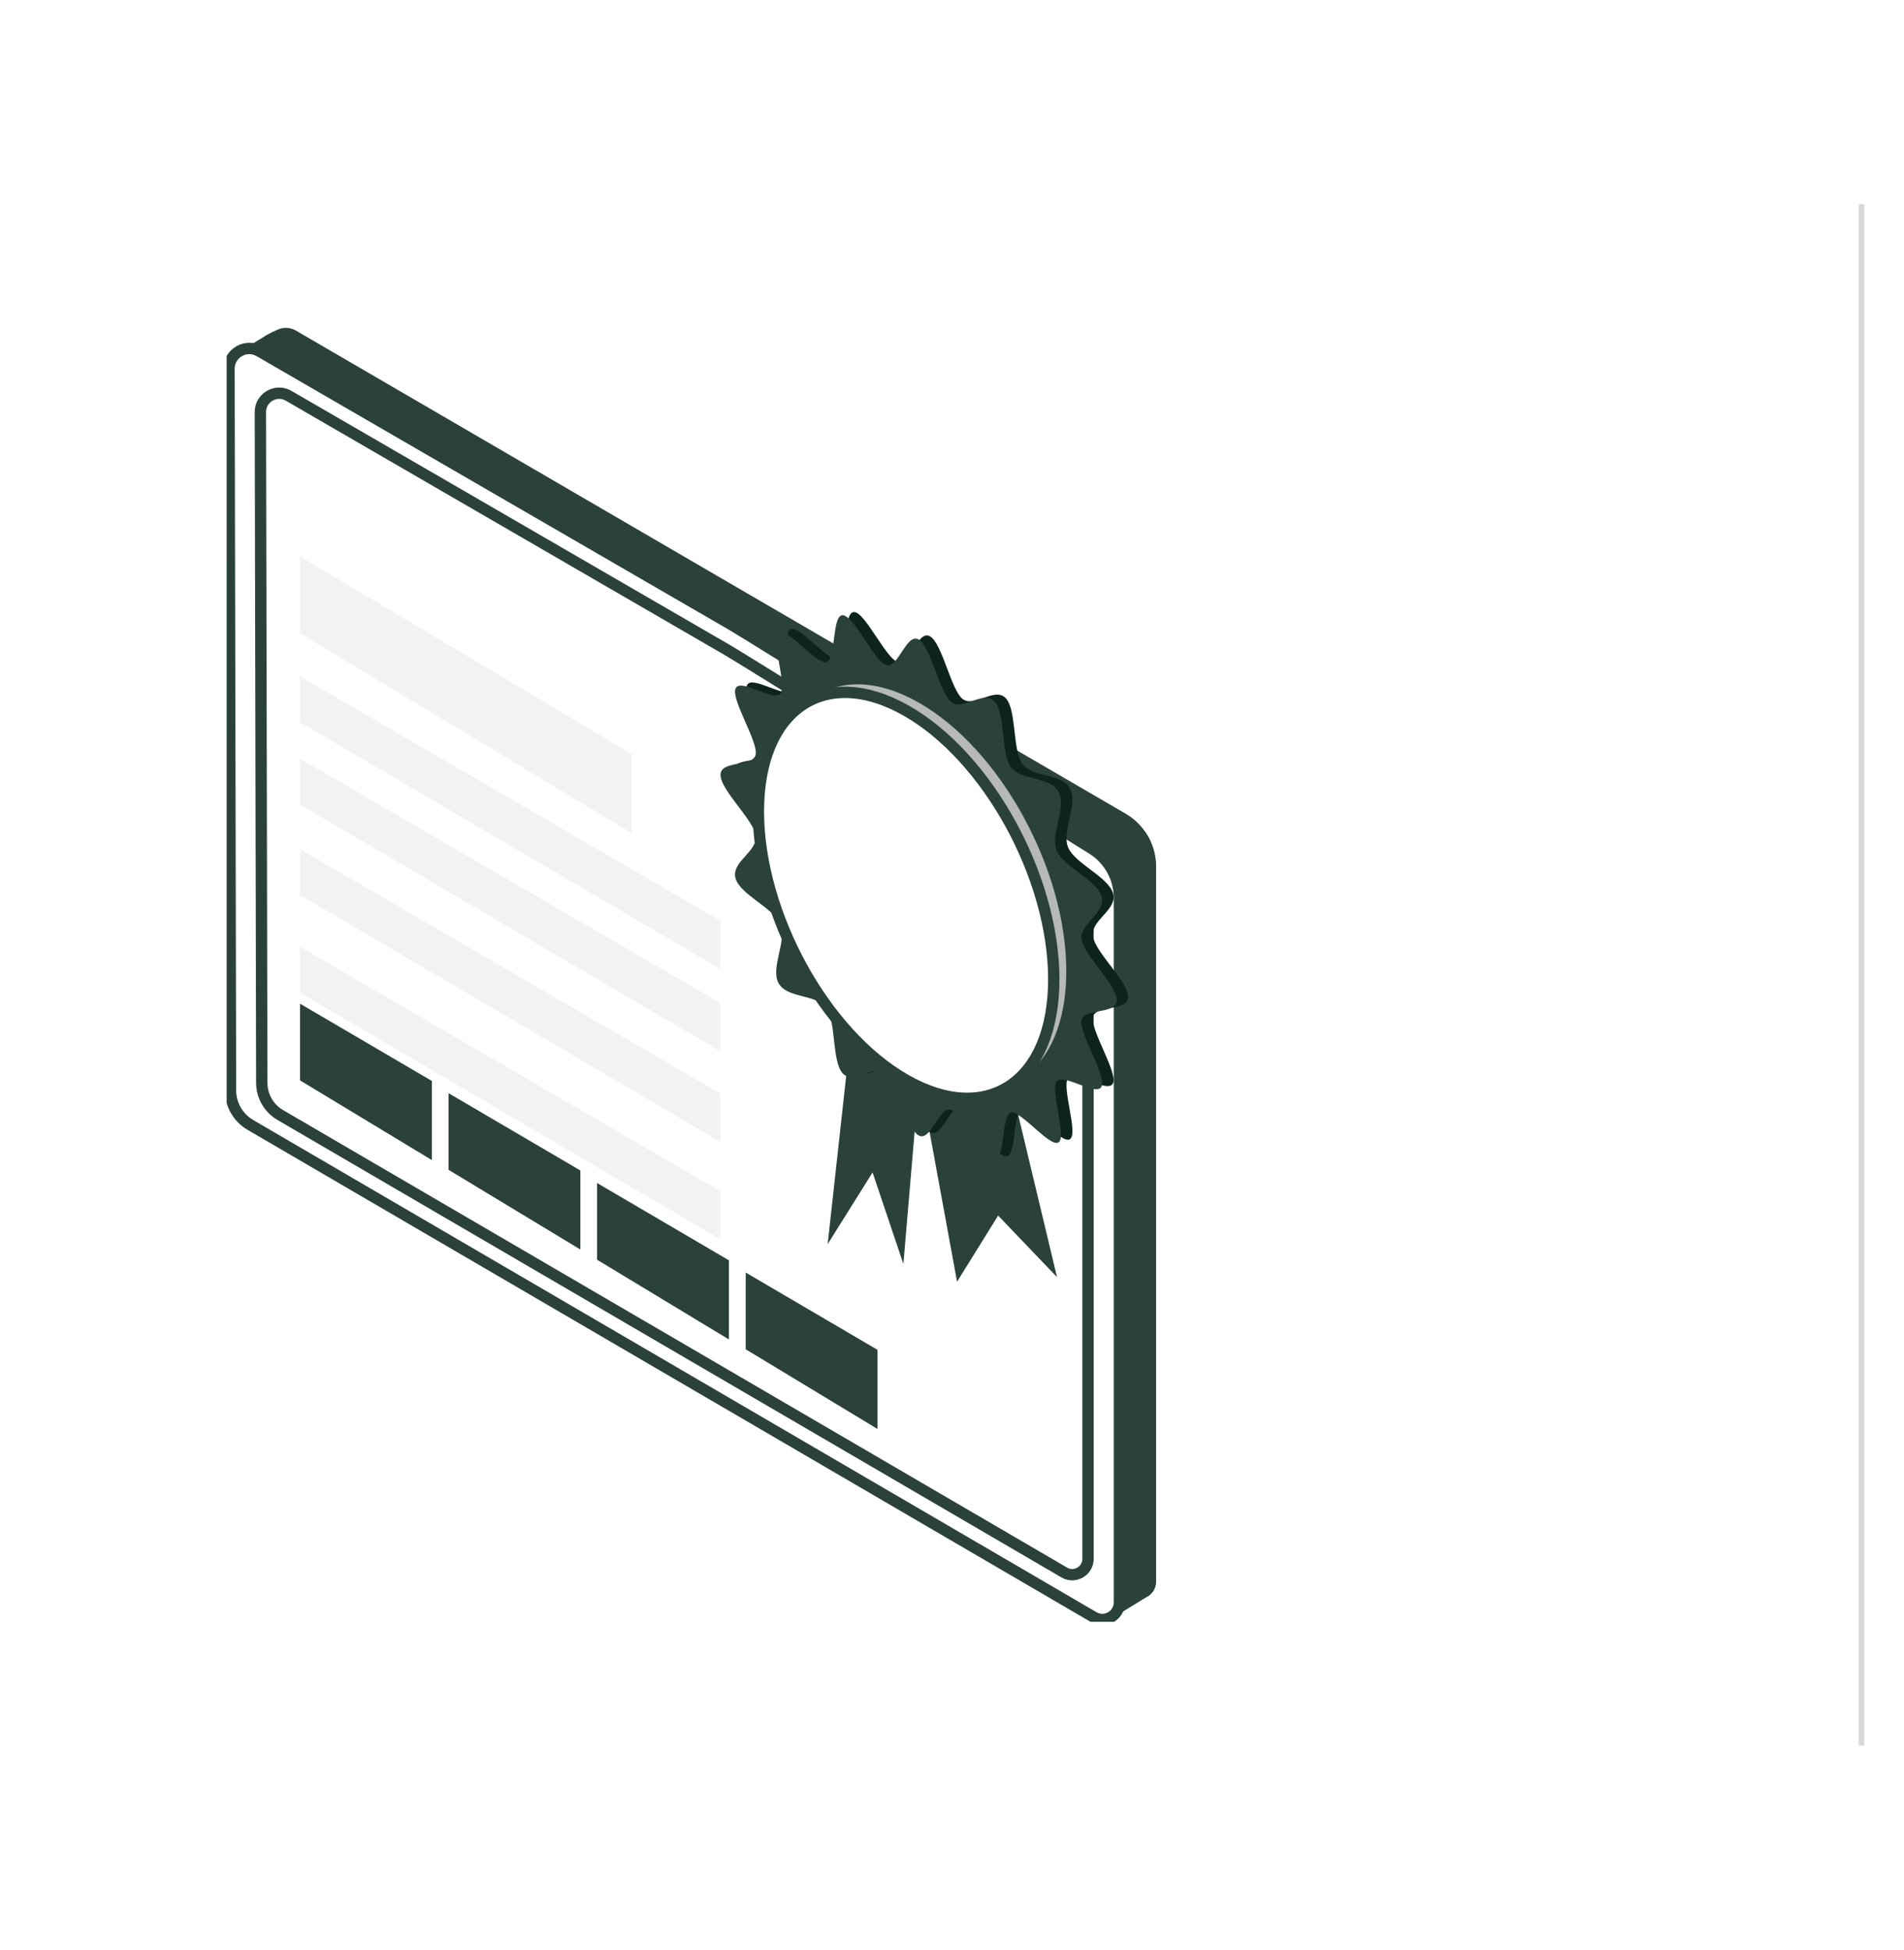 <svg width="84" height="86" viewBox="0 0 84 86" fill="none" xmlns="http://www.w3.org/2000/svg">
<g filter="url(#filter0_d_140_373)">
<circle cx="30.28" cy="43.276" r="16.48" fill="white"/>
</g>
<g clip-path="url(#clip0_140_373)">
<path d="M17.556 46.774H41.677" stroke="#2A423B" stroke-linecap="round" stroke-linejoin="round"/>
<path d="M28.247 55.62C28.335 55.533 26.769 54.328 25.707 53.529C25.247 53.179 25.269 52.489 25.751 52.171L28.838 50.157C29.112 49.981 29.233 49.631 29.123 49.325L28.291 46.96" stroke="#2A423B" stroke-linecap="round" stroke-linejoin="round"/>
<path d="M29.351 47.081L29.1 48.526L32.658 48.876C33.096 48.92 33.392 49.336 33.282 49.763L33.129 50.354C33.041 50.716 33.249 51.088 33.6 51.208L36.37 52.106" stroke="#2A423B" stroke-linecap="round" stroke-linejoin="round"/>
<path d="M30.588 54.264C30.61 54.209 30.522 53.815 30.424 53.41C30.281 52.819 30.566 52.195 31.113 51.921L32.975 50.99" stroke="#2A423B" stroke-linecap="round" stroke-linejoin="round"/>
<path d="M35.01 51.843L33.904 54.263" stroke="#2A423B" stroke-linecap="round" stroke-linejoin="round"/>
<path d="M28.461 48.318L25.231 49.248" stroke="#2A423B" stroke-linecap="round" stroke-linejoin="round"/>
<path d="M28.761 47.125V37.052" stroke="#2A423B" stroke-linecap="round" stroke-linejoin="round"/>
<path d="M40.048 31.785C40.048 31.785 34.65 31.588 31.792 33.811C28.935 36.034 30.84 40.993 30.84 40.993C30.84 40.993 32.986 41.311 36.468 40.402C39.949 39.493 39.84 32.782 40.037 31.796L40.048 31.785Z" fill="#54B290"/>
<path d="M21.017 33.996C21.017 33.996 21.17 37.314 22.67 38.956C24.17 40.599 27.126 39.175 27.126 39.175C27.126 39.175 27.214 37.85 26.48 35.748C25.747 33.646 21.641 34.062 21.017 33.986V33.996Z" fill="#54B290"/>
<path d="M18.203 44.782H26.261" stroke="#54B290" stroke-miterlimit="10" stroke-linecap="round"/>
<path d="M30.984 44.782H39.031" stroke="#54B290" stroke-miterlimit="10" stroke-linecap="round"/>
</g>
<g clip-path="url(#clip1_140_373)">
<path d="M27.916 57.058L10.828 48.499V15.472L11.689 14.948C11.784 14.865 12.265 14.634 12.381 14.601C12.455 14.576 12.533 14.568 12.611 14.568C12.747 14.568 12.879 14.605 13.003 14.675L49.608 35.982C49.954 36.184 50.242 36.453 50.457 36.779C50.749 37.212 50.901 37.715 50.901 38.231V69.773C50.901 70.029 50.757 70.256 50.527 70.363L48.974 71.316L27.916 57.062V57.058Z" fill="#2A423B"/>
<path d="M12.611 14.667C12.731 14.667 12.846 14.7 12.949 14.758L49.555 36.065C49.888 36.259 50.164 36.519 50.37 36.828C50.65 37.245 50.798 37.724 50.798 38.223V69.765C50.798 69.979 50.679 70.169 50.485 70.26C50.477 70.26 50.473 70.268 50.465 70.272L48.978 71.184L27.978 56.967C27.978 56.967 27.961 56.959 27.953 56.955L10.931 48.433V15.53L11.742 15.034C11.742 15.034 11.763 15.022 11.771 15.014C11.845 14.952 12.303 14.729 12.41 14.696C12.476 14.675 12.541 14.667 12.611 14.667ZM12.611 14.461C12.521 14.461 12.434 14.473 12.348 14.502C12.228 14.539 11.73 14.778 11.635 14.861L10.725 15.414V48.561L27.858 57.141L48.97 71.432L50.568 70.45C50.819 70.33 51 70.082 51 69.765V38.227C51 37.678 50.836 37.154 50.539 36.717C50.317 36.383 50.016 36.098 49.658 35.891L13.052 14.58C12.908 14.498 12.755 14.461 12.607 14.461H12.611Z" fill="#2A423B"/>
<path d="M27.969 57.091L30.984 38.339L32.137 28.686L50.469 36.795C50.749 37.22 50.897 37.715 50.897 38.223V69.765C50.897 70.02 50.753 70.247 50.522 70.355L48.97 71.308L27.969 57.091Z" fill="#2A423B"/>
<path d="M32.224 28.839L50.399 36.882C50.658 37.286 50.794 37.748 50.794 38.227V69.769C50.794 69.983 50.675 70.173 50.481 70.264C50.473 70.264 50.469 70.272 50.46 70.276L48.974 71.188L28.08 57.046L31.087 38.351L32.224 28.843M32.055 28.537L30.885 38.322L27.858 57.141L48.969 71.432L50.568 70.45C50.819 70.33 51 70.082 51 69.765V38.227C51 37.678 50.835 37.154 50.539 36.717L32.051 28.537H32.055Z" fill="#2A423B"/>
<path d="M10.103 16.264L10.169 48.094C10.169 48.722 10.502 49.304 11.046 49.621L48.253 71.333C48.755 71.626 49.386 71.263 49.386 70.681V39.61C49.386 38.727 48.933 37.909 48.187 37.443C44.41 35.091 32.994 27.976 32.298 27.572L11.442 15.492C10.848 15.15 10.103 15.579 10.103 16.264Z" fill="white" stroke="#2A423B" stroke-width="0.5" stroke-miterlimit="10" stroke-linecap="round"/>
<path d="M11.487 18.175L11.549 47.764C11.549 48.35 11.862 48.891 12.364 49.184L46.952 69.364C47.417 69.637 48.002 69.298 48.002 68.758V39.878C48.002 39.057 47.582 38.297 46.886 37.864C43.377 35.677 32.759 29.061 32.117 28.69L12.731 17.457C12.179 17.139 11.487 17.535 11.487 18.175Z" fill="white" stroke="#2A423B" stroke-width="0.5" stroke-miterlimit="10" stroke-linecap="round"/>
<path d="M31.783 46.378L13.237 35.491V33.469L31.783 44.248V46.378Z" fill="#F1F2F2"/>
<path d="M31.783 54.673L13.237 43.786V41.768L31.783 52.547V54.673Z" fill="#F1F2F2"/>
<path d="M31.783 50.368L13.237 39.482V37.46L31.783 48.239V50.368Z" fill="#F1F2F2"/>
<path d="M27.858 36.742L13.237 27.935V24.551L27.858 33.25V36.742Z" fill="#F1F2F2"/>
<path d="M19.053 51.173L13.237 47.657V44.273L19.053 47.682V51.173Z" fill="#2A423B"/>
<path d="M25.605 55.118L19.79 51.602V48.222L25.605 51.631V55.118Z" fill="#2A423B"/>
<path d="M32.158 59.084L26.342 55.568V52.184L32.158 55.593V59.084Z" fill="#2A423B"/>
<path d="M38.714 63.034L32.899 59.518V56.133L38.714 59.542V63.034Z" fill="#2A423B"/>
<path d="M31.783 42.746L13.237 31.859V29.837L31.783 40.617V42.746Z" fill="#F1F2F2"/>
<path d="M40.761 48.565L42.223 56.538L44.035 53.62L46.634 56.336L44.035 45.474L40.761 48.565Z" fill="#2A423B"/>
<path d="M40.663 46.25L39.855 55.754L38.496 51.718L36.515 54.879L37.812 43.101L40.663 45.103V46.25Z" fill="#2A423B"/>
<path d="M49.769 43.968C49.769 44.64 48.315 44.298 48.216 44.876C48.117 45.453 49.303 47.29 49.105 47.777C48.904 48.272 47.413 47.178 47.12 47.558C46.828 47.938 47.578 49.993 47.207 50.249C46.836 50.505 45.535 48.825 45.098 48.941C44.662 49.056 44.863 51.033 44.373 51.012C43.883 50.992 42.981 48.978 42.458 48.813C41.935 48.648 41.565 50.249 41.029 49.943C40.494 49.638 40.106 47.603 39.6 47.187C39.077 46.762 38.167 47.731 37.685 47.211C37.203 46.691 37.397 44.929 36.96 44.319C36.523 43.708 35.222 43.906 34.851 43.229C34.481 42.552 35.23 41.355 34.938 40.637C34.645 39.919 33.159 39.329 32.953 38.603C32.755 37.889 33.945 37.422 33.842 36.713C33.743 36.019 32.29 34.711 32.29 34.043C32.29 33.374 33.743 33.712 33.842 33.135C33.941 32.557 32.755 30.721 32.953 30.233C33.15 29.747 34.645 30.832 34.938 30.452C35.23 30.073 34.481 28.017 34.851 27.762C35.222 27.506 36.523 29.185 36.96 29.07C37.397 28.954 37.195 26.977 37.685 26.998C38.175 27.019 39.077 29.033 39.6 29.198C40.123 29.363 40.494 27.762 41.029 28.067C41.565 28.372 41.952 30.407 42.458 30.824C42.965 31.241 43.892 30.279 44.373 30.799C44.855 31.319 44.662 33.081 45.098 33.692C45.535 34.303 46.836 34.105 47.207 34.781C47.578 35.458 46.828 36.655 47.12 37.373C47.413 38.091 48.9 38.681 49.105 39.407C49.311 40.134 48.113 40.588 48.216 41.298C48.319 42.007 49.769 43.299 49.769 43.968Z" fill="#0D241E"/>
<path d="M49.266 44.108C49.266 44.781 47.812 44.438 47.714 45.016C47.615 45.594 48.801 47.43 48.603 47.917C48.405 48.404 46.91 47.319 46.618 47.698C46.325 48.078 47.075 50.133 46.704 50.389C46.334 50.645 45.032 48.965 44.596 49.081C44.159 49.196 44.361 51.173 43.871 51.153C43.389 51.128 42.479 49.118 41.956 48.953C41.433 48.788 41.062 50.389 40.527 50.084C39.991 49.778 39.604 47.744 39.097 47.327C38.575 46.902 37.664 47.872 37.182 47.352C36.692 46.819 36.894 45.069 36.458 44.459C36.021 43.848 34.719 44.046 34.349 43.369C33.978 42.692 34.728 41.496 34.435 40.778C34.143 40.059 32.656 39.469 32.45 38.743C32.244 38.017 33.443 37.563 33.34 36.853C33.241 36.16 31.787 34.851 31.787 34.183C31.787 33.514 33.241 33.853 33.34 33.275C33.439 32.697 32.252 30.861 32.45 30.374C32.652 29.879 34.143 30.972 34.435 30.593C34.728 30.213 33.978 28.158 34.349 27.902C34.719 27.646 36.021 29.326 36.458 29.21C36.894 29.095 36.692 27.118 37.182 27.138C37.672 27.159 38.575 29.173 39.097 29.338C39.621 29.503 39.991 27.902 40.527 28.207C41.062 28.513 41.449 30.547 41.956 30.964C42.462 31.381 43.389 30.419 43.871 30.939C44.361 31.471 44.159 33.221 44.596 33.832C45.032 34.447 46.334 34.245 46.704 34.922C47.075 35.598 46.325 36.795 46.618 37.513C46.91 38.231 48.397 38.822 48.603 39.548C48.809 40.274 47.611 40.728 47.714 41.438C47.812 42.131 49.266 43.439 49.266 44.108Z" fill="#2A423B"/>
<path d="M47.042 42.841C47.042 47.343 44.126 49.333 40.527 47.29C36.927 45.247 34.011 39.94 34.011 35.438C34.011 30.935 36.927 28.946 40.527 30.989C44.126 33.032 47.042 38.339 47.042 42.841Z" fill="#B6B8BA"/>
<path d="M46.49 43.196C46.49 47.698 43.575 49.688 39.975 47.645C36.375 45.602 33.459 40.295 33.459 35.792C33.459 31.29 36.375 29.301 39.975 31.344C43.575 33.386 46.49 38.694 46.49 43.196Z" fill="white" stroke="#2A423B" stroke-width="0.5" stroke-miterlimit="10" stroke-linecap="round"/>
</g>
<line x1="82.125" y1="9" x2="82.125" y2="77" stroke="#D9D9D9" stroke-width="0.25"/>
<defs>
<filter id="filter0_d_140_373" x="9.8" y="22.796" width="40.961" height="40.961" filterUnits="userSpaceOnUse" color-interpolation-filters="sRGB">
<feFlood flood-opacity="0" result="BackgroundImageFix"/>
<feColorMatrix in="SourceAlpha" type="matrix" values="0 0 0 0 0 0 0 0 0 0 0 0 0 0 0 0 0 0 127 0" result="hardAlpha"/>
<feOffset/>
<feGaussianBlur stdDeviation="2"/>
<feComposite in2="hardAlpha" operator="out"/>
<feColorMatrix type="matrix" values="0 0 0 0 0 0 0 0 0 0 0 0 0 0 0 0 0 0 0.11 0"/>
<feBlend mode="normal" in2="BackgroundImageFix" result="effect1_dropShadow_140_373"/>
<feBlend mode="normal" in="SourceGraphic" in2="effect1_dropShadow_140_373" result="shape"/>
</filter>
<clipPath id="clip0_140_373">
<rect width="26.529" height="26.529" fill="white" transform="translate(16.212 30.011)"/>
</clipPath>
<clipPath id="clip1_140_373">
<rect width="41" height="57.078" fill="white" transform="translate(10 14.461)"/>
</clipPath>
</defs>
</svg>
